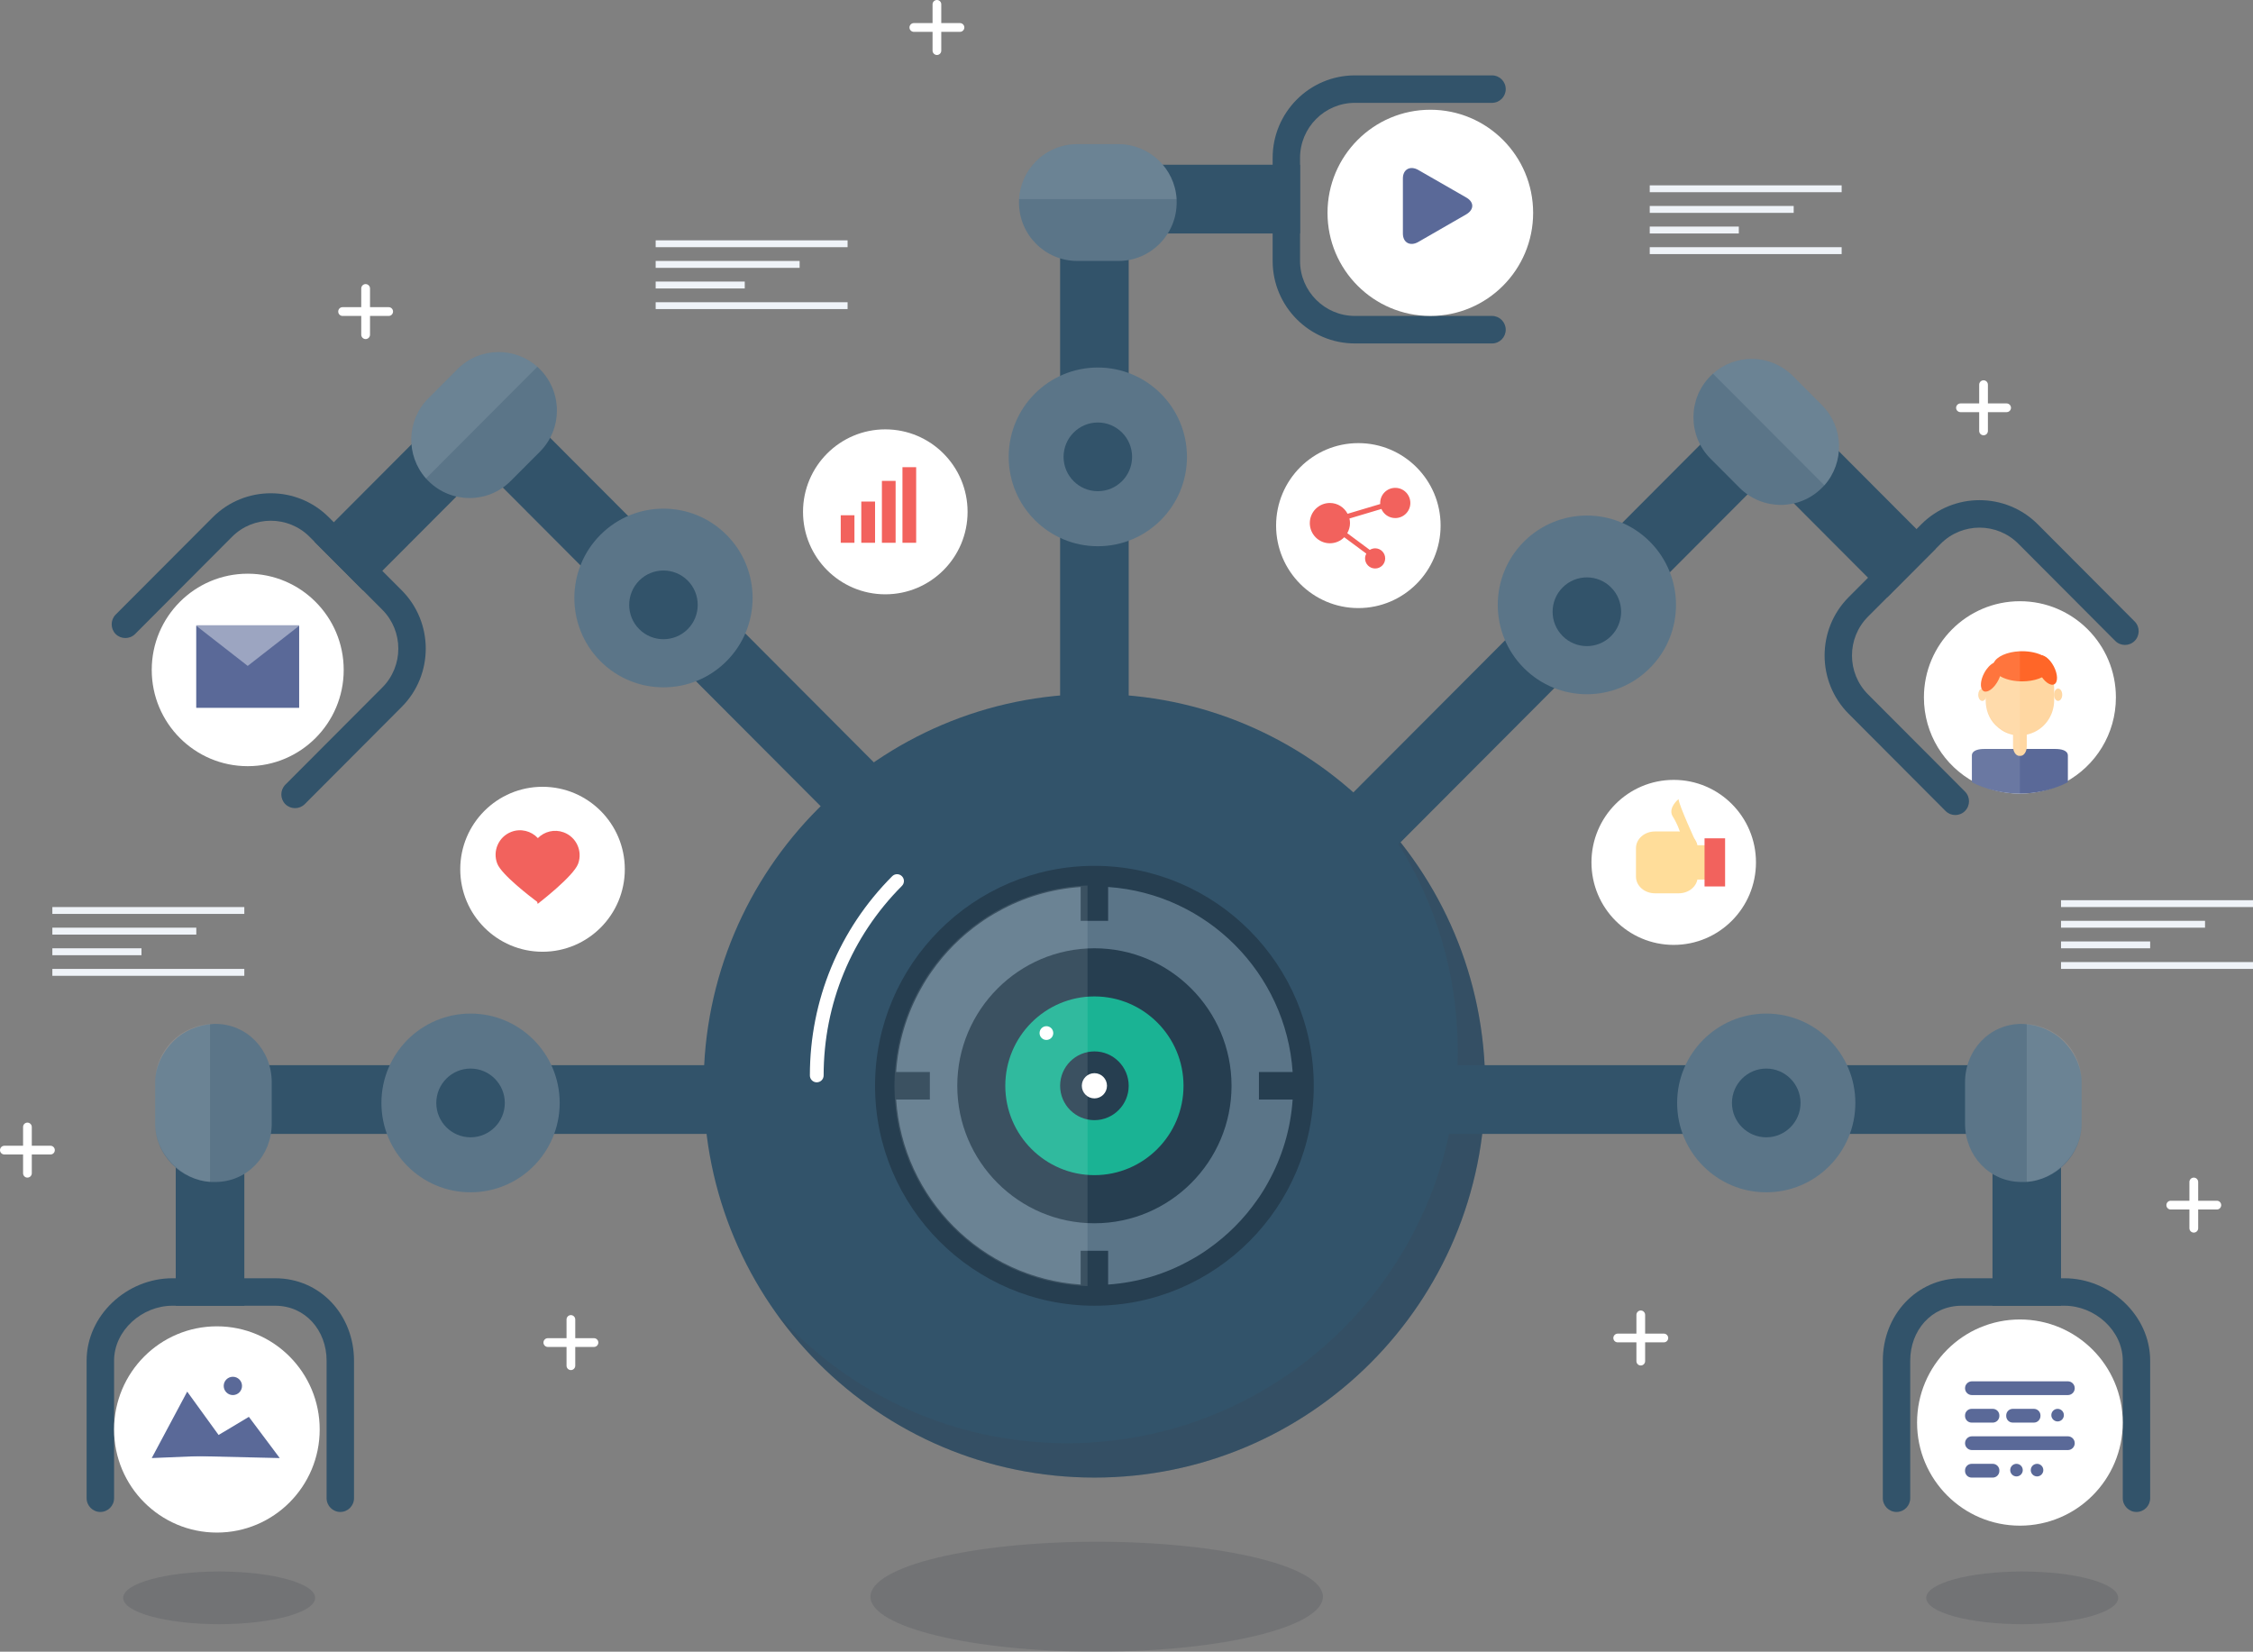 <?xml version="1.0" encoding="utf-8"?>
<!-- Generator: Adobe Illustrator 16.0.0, SVG Export Plug-In . SVG Version: 6.00 Build 0)  -->
<!DOCTYPE svg PUBLIC "-//W3C//DTD SVG 1.1//EN" "http://www.w3.org/Graphics/SVG/1.1/DTD/svg11.dtd">
<svg version="1.1" id="Layer_1" xmlns="http://www.w3.org/2000/svg" xmlns:xlink="http://www.w3.org/1999/xlink" x="0px" y="0px"
	 width="411px" height="301.29px" viewBox="0 0 411 301.29" enable-background="new 0 0 411 301.29" xml:space="preserve">
<rect x="0" y="0" width="411" height="301.29" fill="#808080" stroke="none"/>
<g>
	<path fill="#32536A" d="M270.93,198.06c0,39.47-31.92,71.47-71.28,71.47c-39.37,0-71.29-32-71.29-71.47s31.92-71.47,71.29-71.47
		C239.01,126.59,270.93,158.59,270.93,198.06z"/>
	<path opacity="0.2" fill="#3F454F" d="M252.67,150.31c8.34,11.7,13.26,26.01,13.26,41.479c0,39.471-31.92,71.471-71.29,71.471
		c-21.06,0-39.97-9.16-53.02-23.721c12.92,18.149,34.09,29.989,58.03,29.989c39.36,0,71.28-32,71.28-71.47
		C270.93,179.7,264.02,162.959,252.67,150.31z"/>
	<path fill="#263E50" d="M199.65,238.18c-22.07,0-40.02-18-40.02-40.12s17.95-40.12,40.02-40.12c22.06,0,40.01,18,40.01,40.12
		S221.71,238.18,199.65,238.18z"/>
	<path fill="#5B7588" d="M229.66,200.57h6.15c-0.371,5.44-1.94,10.55-4.461,15.08c-0.609,1.13-1.289,2.22-2.039,3.271
		c-2.41,3.449-5.42,6.459-8.86,8.879c-1.05,0.75-2.13,1.432-3.261,2.041c-4.51,2.539-9.619,4.101-15.041,4.479v-6.17h-5.01v6.17
		c-18.01-1.229-32.44-15.7-33.66-33.75h6.15v-5.021h-6.15c0.37-5.439,1.94-10.559,4.46-15.08c0.62-1.129,1.29-2.219,2.04-3.27
		c2.41-3.449,5.41-6.459,8.85-8.881c1.06-0.75,2.14-1.43,3.27-2.04c4.51-2.538,9.62-4.1,15.04-4.479v6.17h5.01v-6.17
		c18.01,1.229,32.44,15.701,33.662,33.75h-6.15V200.57L229.66,200.57z"/>
	<path fill="#263E50" d="M199.65,223.14c-13.8,0-25.02-11.25-25.02-25.08s11.22-25.08,25.02-25.08c13.79,0,25.01,11.25,25.01,25.08
		S213.439,223.14,199.65,223.14z"/>
	<path fill="#1AB394" d="M199.65,214.36c-8.97,0-16.26-7.311-16.26-16.3c0-8.99,7.29-16.3,16.26-16.3c8.959,0,16.25,7.31,16.25,16.3
		C215.9,207.049,208.609,214.36,199.65,214.36z"/>
	<path fill="#263E50" d="M199.65,204.331c-3.45,0-6.26-2.811-6.26-6.271s2.81-6.271,6.26-6.271c3.44,0,6.25,2.811,6.25,6.271
		S203.09,204.331,199.65,204.331z"/>
	<path fill="#FFFFFF" d="M199.65,200.36c-1.27,0-2.3-1.029-2.3-2.3s1.03-2.3,2.3-2.3c1.26,0,2.29,1.029,2.29,2.3
		S200.91,200.36,199.65,200.36z"/>
	<path fill="#FFFFFF" d="M192.14,188.45c0,0.69-0.56,1.25-1.25,1.25s-1.25-0.56-1.25-1.25c0-0.699,0.56-1.26,1.25-1.26
		S192.14,187.75,192.14,188.45z"/>
	<path opacity="0.1" fill="#FFFFFF" enable-background="new    " d="M198.39,161.52c-19.53,0.67-35.22,16.79-35.22,36.54
		c0,19.739,15.69,35.87,35.22,36.54V161.52z"/>
	<path opacity="0.2" fill="#3F454F" enable-background="new    " d="M241.33,291.26c0,5.539-18.48,10.029-41.27,10.029
		c-22.79,0-41.27-4.49-41.27-10.029c0-5.54,18.48-10.03,41.27-10.03C222.85,281.23,241.33,285.72,241.33,291.26z"/>
	<path opacity="0.2" fill="#3F454F" enable-background="new    " d="M57.49,291.47c0,2.649-7.84,4.8-17.51,4.8
		s-17.51-2.15-17.51-4.8c0-2.66,7.84-4.81,17.51-4.81S57.49,288.81,57.49,291.47z"/>
	<path opacity="0.2" fill="#3F454F" enable-background="new    " d="M386.41,291.47c0,2.649-7.84,4.8-17.51,4.8
		s-17.512-2.15-17.512-4.8c0-2.66,7.842-4.81,17.512-4.81S386.41,288.81,386.41,291.47z"/>
	<g>
		<path fill="#FFFFFF" d="M148.99,197.43c-0.69,0-1.25-0.561-1.25-1.25c0-13.73,5.34-26.641,15.02-36.35c0.49-0.49,1.28-0.49,1.77,0
			c0.49,0.488,0.49,1.278,0,1.77c-9.21,9.24-14.28,21.52-14.28,34.58C150.25,196.87,149.69,197.43,148.99,197.43z"/>
	</g>
	<g>
		<rect x="193.39" y="83.96" fill="#32536A" width="12.51" height="60.19"/>
		<rect x="193.39" y="30.05" fill="#32536A" width="43.77" height="12.54"/>
		<rect x="193.39" y="35.06" fill="#32536A" width="12.51" height="60.19"/>
		<path fill="#5B7588" d="M216.529,83.34c0,9-7.279,16.3-16.259,16.3s-16.26-7.3-16.26-16.3c0-9.01,7.28-16.3,16.26-16.3
			S216.529,74.33,216.529,83.34z"/>
		<path fill="#32536A" d="M200.27,89.6c-3.45,0-6.25-2.81-6.25-6.26c0-3.46,2.8-6.27,6.25-6.27s6.25,2.81,6.25,6.27
			C206.52,86.79,203.72,89.6,200.27,89.6z"/>
		<path fill="#5B7588" d="M214.65,36.94c0,5.88-4.76,10.66-10.63,10.66h-7.5c-5.87,0-10.63-4.78-10.63-10.66
			c0-0.21,0-0.41,0.01-0.62c0.16-2.69,1.31-5.12,3.1-6.91c1.93-1.93,4.59-3.12,7.52-3.12h7.5c5.65,0,10.3,4.44,10.621,10.03
			C214.65,36.53,214.65,36.73,214.65,36.94z"/>
		<path opacity="0.1" fill="#FFFFFF" enable-background="new    " d="M214.641,36.32H185.9c0.16-2.69,1.31-5.12,3.1-6.91
			c1.93-1.93,4.59-3.12,7.52-3.12h7.5C209.67,26.29,214.32,30.73,214.641,36.32z"/>
		<g>
			<path fill="#32536A" d="M272.18,62.65h-25.01c-8.279,0-15.01-6.75-15.01-15.05V28.8c0-8.3,6.73-15.05,15.01-15.05h25.01
				c1.381,0,2.5,1.12,2.5,2.51c0,1.38-1.119,2.5-2.5,2.5h-25.01c-5.52,0-10.01,4.5-10.01,10.04v18.8c0,5.53,4.49,10.03,10.01,10.03
				h25.01c1.381,0,2.5,1.13,2.5,2.51C274.68,61.53,273.561,62.65,272.18,62.65z"/>
		</g>
	</g>
	<g>
		<polygon fill="#32536A" points="250.57,158.581 241.73,149.71 284.18,107.16 293.02,116.02 		"/>
		<polygon fill="#32536A" points="353.15,100.06 344.31,108.93 313.36,77.9 322.2,69.03 		"/>
		<polygon fill="#32536A" points="285.061,124 276.221,115.14 318.67,72.58 327.51,81.45 		"/>
		<path fill="#5B7588" d="M300.98,121.86c-6.352,6.37-16.642,6.37-22.99,0c-6.35-6.36-6.35-16.68,0-23.05
			c6.35-6.36,16.64-6.36,22.99,0C307.33,105.18,307.33,115.5,300.98,121.86z"/>
		<path fill="#32536A" d="M285.061,116.02c-2.439-2.44-2.439-6.42,0-8.86c2.439-2.45,6.41-2.45,8.84,0c2.439,2.44,2.439,6.42,0,8.86
			C291.471,118.47,287.5,118.47,285.061,116.02z"/>
		<path fill="#5B7588" d="M332.37,88.98c-4.14,4.16-10.88,4.16-15.03,0l-5.31-5.32c-4.142-4.16-4.142-10.91,0-15.07
			c0.148-0.15,0.3-0.29,0.45-0.43c2.01-1.79,4.538-2.69,7.068-2.69c2.72,0,5.45,1.05,7.521,3.12l5.3,5.32
			c4,4.01,4.148,10.44,0.438,14.62C332.67,88.69,332.52,88.83,332.37,88.98z"/>
		<path opacity="0.1" fill="#FFFFFF" enable-background="new    " d="M332.81,88.53L312.48,68.16c2.01-1.79,4.538-2.69,7.068-2.69
			c2.72,0,5.45,1.05,7.521,3.12l5.3,5.32C336.37,77.92,336.52,84.35,332.81,88.53z"/>
		<g>
			<path fill="#32536A" d="M354.92,147.94l-17.68-17.73c-5.852-5.87-5.852-15.41,0-21.28l13.26-13.3c5.85-5.86,15.37-5.86,21.23,0
				l17.68,17.73c0.979,0.98,0.979,2.57,0,3.55c-0.97,0.98-2.562,0.98-3.54,0l-17.68-17.73c-3.9-3.91-10.25-3.91-14.15,0l-13.27,13.3
				c-3.9,3.91-3.9,10.27,0,14.18l17.688,17.73c0.98,0.98,0.98,2.57,0,3.55C357.48,148.92,355.9,148.92,354.92,147.94z"/>
		</g>
	</g>
	<g>
		<polygon fill="#32536A" points="159.94,157.32 168.78,148.46 126.34,105.9 117.49,114.77 		"/>
		<polygon fill="#32536A" points="57.36,98.81 66.2,107.68 97.15,76.65 88.31,67.78 		"/>
		<polygon fill="#32536A" points="125.45,122.75 134.3,113.88 91.85,71.33 83.01,80.19 		"/>
		<path fill="#5B7588" d="M109.53,120.61c6.35,6.36,16.65,6.36,23,0c6.35-6.37,6.35-16.69,0-23.05c-6.35-6.37-16.65-6.37-23,0
			C103.19,103.92,103.19,114.24,109.53,120.61z"/>
		<path fill="#32536A" d="M125.45,114.77c2.44-2.44,2.44-6.42,0-8.87c-2.44-2.44-6.4-2.44-8.84,0c-2.44,2.45-2.44,6.43,0,8.87
			S123.01,117.21,125.45,114.77z"/>
		<path fill="#5B7588" d="M78.14,87.73c4.15,4.16,10.89,4.16,15.03,0l5.31-5.32c4.15-4.16,4.15-10.91,0-15.07
			c-0.15-0.15-0.29-0.3-0.45-0.44c-2.01-1.78-4.54-2.68-7.07-2.68c-2.72,0-5.44,1.04-7.51,3.12l-5.31,5.32
			c-4,4-4.15,10.43-0.43,14.62C77.85,87.44,77.99,87.58,78.14,87.73z"/>
		<path opacity="0.1" fill="#FFFFFF" enable-background="new    " d="M77.71,87.28L98.03,66.9c-2.01-1.78-4.54-2.68-7.07-2.68
			c-2.72,0-5.44,1.04-7.51,3.12l-5.31,5.32C74.14,76.66,73.99,83.09,77.71,87.28z"/>
		<g>
			<path fill="#32536A" d="M55.59,146.69l17.69-17.74c5.85-5.86,5.85-15.41,0-21.27l-13.27-13.3c-5.85-5.87-15.37-5.87-21.22,0
				L21.1,112.11c-0.97,0.98-0.97,2.57,0,3.55c0.98,0.97,2.56,0.97,3.54,0l17.69-17.74c3.9-3.91,10.24-3.91,14.15,0l13.26,13.3
				c3.9,3.91,3.9,10.28,0,14.19l-17.69,17.73c-0.97,0.98-0.97,2.57,0,3.55C53.03,147.66,54.61,147.66,55.59,146.69z"/>
		</g>
	</g>
	<g>
		<rect x="85.84" y="194.299" fill="#32536A" width="60.03" height="12.541"/>
		<rect x="32.06" y="194.299" fill="#32536A" width="12.51" height="43.881"/>
		<rect x="37.06" y="194.299" fill="#32536A" width="60.03" height="12.541"/>
		<path fill="#5B7588" d="M85.84,217.491c8.98,0,16.26-7.291,16.26-16.301c0-9-7.28-16.3-16.26-16.3s-16.26,7.3-16.26,16.3
			C69.58,210.2,76.86,217.491,85.84,217.491z"/>
		<path fill="#32536A" d="M92.09,201.19c0-3.449-2.8-6.27-6.25-6.27c-3.45,0-6.25,2.82-6.25,6.27c0,3.46,2.8,6.27,6.25,6.27
			C89.29,207.459,92.09,204.65,92.09,201.19z"/>
		<path fill="#5B7588" d="M39.25,215.61c5.87,0,10.32-4.779,10.32-10.66v-7.52c0-5.881-4.45-10.66-10.32-10.66
			c-0.21,0-0.25,0-0.47,0.02c-2.67,0.16-5.33,1.312-7.12,3.11c-1.93,1.931-3.35,4.601-3.35,7.53v7.529
			c0,5.66,4.58,10.311,10.16,10.641C38.68,215.61,39.04,215.61,39.25,215.61z"/>
		<path opacity="0.1" fill="#FFFFFF" enable-background="new    " d="M38.31,215.6V186.79c-2.5,0.16-5.1,1.312-6.89,3.11
			c-1.92,1.931-3.11,4.601-3.11,7.53v7.529C28.31,210.62,33.31,215.27,38.31,215.6z"/>
		<g>
			<path fill="#32536A" d="M64.58,273.29v-25.08c0-8.299-6.11-15.039-14.38-15.039H31.44c-8.28,0-15.64,6.74-15.64,15.039v25.08
				c0,1.381,1.12,2.51,2.5,2.51c1.39,0,2.51-1.129,2.51-2.51v-25.08c0-5.528,5.11-10.028,10.63-10.028H50.2
				c5.51,0,9.38,4.5,9.38,10.028v25.08c0,1.381,1.12,2.51,2.5,2.51S64.58,274.67,64.58,273.29z"/>
		</g>
	</g>
	<g>
		<rect x="262.18" y="194.299" fill="#32536A" width="60.03" height="12.541"/>
		<rect x="363.48" y="194.299" fill="#32536A" width="12.5" height="43.881"/>
		<rect x="310.95" y="194.299" fill="#32536A" width="60.03" height="12.541"/>
		<path fill="#5B7588" d="M322.21,217.491c-8.979,0-16.26-7.291-16.26-16.301c0-9,7.28-16.3,16.26-16.3c8.97,0,16.25,7.3,16.25,16.3
			C338.46,210.2,331.18,217.491,322.21,217.491z"/>
		<path fill="#32536A" d="M315.95,201.19c0-3.449,2.81-6.27,6.26-6.27c3.44,0,6.25,2.82,6.25,6.27c0,3.46-2.81,6.27-6.25,6.27
			C318.76,207.459,315.95,204.65,315.95,201.19z"/>
		<path fill="#5B7588" d="M368.79,215.61c-5.86,0-10.32-4.779-10.32-10.66v-7.52c0-5.881,4.46-10.66,10.32-10.66
			c0.21,0,0.26,0,0.47,0.02c2.682,0.16,5.34,1.312,7.13,3.11c1.92,1.931,3.342,4.601,3.342,7.53v7.529
			c0,5.66-4.58,10.311-10.16,10.641C369.36,215.61,369,215.61,368.79,215.61z"/>
		<path opacity="0.1" fill="#FFFFFF" enable-background="new    " d="M369.73,215.6V186.79c2.5,0.16,5.1,1.312,6.89,3.11
			c1.93,1.931,3.11,4.601,3.11,7.53v7.529C379.73,210.62,374.73,215.27,369.73,215.6z"/>
		<g>
			<path fill="#32536A" d="M343.47,273.29v-25.08c0-8.299,6.102-15.039,14.38-15.039h18.762c8.27,0,15.63,6.74,15.63,15.039v25.08
				c0,1.381-1.12,2.51-2.5,2.51s-2.5-1.129-2.5-2.51v-25.08c0-5.528-5.12-10.028-10.63-10.028H357.85c-5.52,0-9.38,4.5-9.38,10.028
				v25.08c0,1.381-1.12,2.51-2.5,2.51S343.47,274.67,343.47,273.29z"/>
		</g>
	</g>
	<g>
		<g>
			<path fill="#FFFFFF" d="M279.68,38.83c0,10.38-8.39,18.8-18.75,18.8c-10.359,0-18.76-8.42-18.76-18.8
				c0-10.39,8.4-18.81,18.76-18.81C271.29,20.02,279.68,28.44,279.68,38.83z"/>
		</g>
		<g>
			<path fill="#5A6998" d="M258.74,44.13c-1.461,0.85-2.82,0.16-2.82-1.53V32.55c0-1.69,1.359-2.38,2.82-1.54l8.76,5.03
				c1.46,0.84,1.42,2.22-0.04,3.07L258.74,44.13z"/>
		</g>
	</g>
	<g>
		<g>
			<path fill="#FFFFFF" d="M62.7,122.2c0,9.7-7.84,17.56-17.51,17.56s-17.51-7.86-17.51-17.56c0-9.69,7.84-17.55,17.51-17.55
				S62.7,112.51,62.7,122.2z"/>
		</g>
		<g>
			<rect x="35.81" y="114.05" fill="#9CA5C1" width="18.76" height="15.05"/>
		</g>
		<g>
			<polygon fill="#5A6998" points="54.57,129.1 45.19,129.1 35.81,129.1 35.81,121.47 35.81,114.16 45.19,121.47 54.57,114.16 
				54.57,121.47 			"/>
		</g>
	</g>
	<g>
		<g>
			<path fill="#FFFFFF" d="M385.99,127.22c0,6.68-3.73,12.5-9.222,15.46c-2.47,1.33-5.3,2.09-8.288,2.09c-3,0-5.83-0.76-8.302-2.09
				c-5.479-2.96-9.21-8.78-9.21-15.46c0-9.69,7.84-17.55,17.512-17.55C378.15,109.67,385.99,117.53,385.99,127.22z"/>
		</g>
		<g>
			<path fill="#FFD7A2" d="M362.38,126.73c0,0.4-0.14,0.75-0.35,0.95c-0.12,0.11-0.262,0.18-0.41,0.18c-0.41,0-0.74-0.51-0.74-1.13
				c0-0.55,0.26-1.02,0.61-1.11c0.04-0.01,0.09-0.02,0.13-0.02c0.148,0,0.29,0.07,0.41,0.19c0.1,0.08,0.18,0.21,0.238,0.37
				C362.34,126.32,362.38,126.52,362.38,126.73z"/>
		</g>
		<g>
			<path fill="#FFD7A2" d="M376.2,126.73c0,0.62-0.34,1.12-0.75,1.12c-0.42,0-0.75-0.5-0.75-1.12s0.33-1.13,0.75-1.13
				C375.86,125.6,376.2,126.11,376.2,126.73z"/>
		</g>
		<g>
			<path fill="#5A6998" d="M377.23,137.84v4.84c-2.5,1.33-5.762,2.09-8.75,2.09c-3,0-6.25-0.76-8.762-2.09v-4.84
				c0-1.01,1.29-1.22,2.312-1.22h12.898C375.94,136.62,377.23,136.83,377.23,137.84z"/>
		</g>
		<g>
			<path fill="#FFD7A2" d="M374.73,125.83v1.85c0,2.94-1.842,5.41-4.512,6.2c-0.58,0.18-1.148,0.27-1.79,0.27
				c-0.64,0-1.238-0.09-1.818-0.27c-1.04-0.31-1.86-0.88-2.61-1.63c-1.17-1.17-1.77-2.78-1.77-4.57v-1.89
				c0-1.59,0.488-3.03,1.448-4.15c0.25-0.32,0.49-0.59,0.802-0.84c1.108-0.9,2.479-1.43,4.02-1.43c1.53,0,2.92,0.52,4.02,1.42
				c0.19,0.15,0.36,0.3,0.53,0.47c0.34,0.34,0.54,0.72,0.79,1.14C374.48,123.39,374.73,124.57,374.73,125.83z"/>
		</g>
		<g>
			<path fill="#FFD7A2" d="M369.73,136.14c0,0.96-0.512,1.74-1.142,1.74h-0.22c-0.63,0-1.141-0.78-1.141-1.74v-4.05
				c0-0.96,0.511-1.74,1.141-1.74h0.22c0.63,0,1.142,0.78,1.142,1.74V136.14z"/>
		</g>
		<g>
			<path fill="#FF6628" d="M364.86,123.34c-0.102,0.27-0.21,0.53-0.352,0.8c-0.63,1.19-1.54,1.98-2.24,2.02
				c-0.09,0.01-0.17,0-0.238-0.02c-0.062-0.02-0.11-0.04-0.17-0.07c-0.16-0.09-0.29-0.25-0.37-0.45
				c-0.261-0.64-0.102-1.75,0.47-2.83c0.49-0.93,1.15-1.6,1.75-1.88c0.26-0.12,0.51-0.16,0.72-0.11c0.07,0.02,0.12,0.03,0.182,0.06
				C365.19,121.17,365.26,122.19,364.86,123.34z"/>
		</g>
		<g>
			<path fill="#FF6628" d="M374.65,121.54c-0.762-1.44-1.95-2.3-2.65-1.93c-0.7,0.37-0.66,1.84,0.1,3.28
				c0.762,1.43,1.94,2.3,2.65,1.93C375.45,124.44,375.41,122.98,374.65,121.54z"/>
		</g>
		<g>
			<path fill="#FF6628" d="M374.2,121.54c0,0.14-0.021,0.29-0.07,0.43c-0.04,0.15-0.1,0.29-0.2,0.43
				c-0.35,0.57-1.068,1.05-1.988,1.39c-0.87,0.32-1.922,0.5-3.062,0.5c-0.13,0-0.27,0-0.398-0.01c-1.45-0.05-2.74-0.41-3.62-0.94
				c-0.771-0.46-1.25-1.05-1.28-1.7c-0.01-0.04-0.01-0.07-0.01-0.1c0-0.22,0.04-0.43,0.14-0.63c0.521-1.15,2.43-2.01,4.771-2.11
				c0.13-0.01,0.27-0.01,0.398-0.01C371.82,118.79,374.2,120.02,374.2,121.54z"/>
		</g>
		<g opacity="0.1">
			<path fill="#FFFFFF" d="M368.48,118.8v25.97c-3,0-6.25-0.76-8.762-2.09v-4.84c0-1.01,1.29-1.22,2.312-1.22h5.2v-2.74
				c-1.25-0.31-2.271-0.88-3.012-1.63c-1.18-1.17-2.05-2.78-2.05-4.57c-0.12,0.11-0.33,0.18-0.47,0.18c-0.42,0-0.79-0.51-0.79-1.13
				c0-0.55,0.25-1.02,0.6-1.11c-0.26-0.64-0.108-1.75,0.46-2.83c0.49-0.93,1.15-1.6,1.75-1.88
				C364.24,119.76,366.14,118.9,368.48,118.8z"/>
		</g>
	</g>
	<g>
		<g>
			<path fill="#FFFFFF" d="M58.32,260.75c0,10.39-8.39,18.81-18.75,18.81c-10.36,0-18.76-8.42-18.76-18.81
				c0-10.392,8.4-18.812,18.76-18.812C49.93,241.94,58.32,250.36,58.32,260.75z"/>
		</g>
		<polygon fill="#5A6998" points="27.68,265.969 34.15,253.85 42.48,265.35 		"/>
		<polygon fill="#5A6998" points="33.52,265.56 45.4,258.45 51.03,265.969 		"/>
		<path fill="#5A6998" d="M44.15,252.81c0,0.92-0.75,1.67-1.67,1.67s-1.67-0.75-1.67-1.67c0-0.931,0.75-1.67,1.67-1.67
			S44.15,251.879,44.15,252.81z"/>
	</g>
	<g>
		<path fill="#FFFFFF" d="M387.24,259.5c0,10.379-8.4,18.799-18.76,18.799c-10.36,0-18.762-8.42-18.762-18.799
			c0-10.392,8.4-18.812,18.762-18.812C378.84,240.69,387.24,249.11,387.24,259.5z"/>
		<path fill="#5A6998" d="M378.48,253.23c0,0.69-0.562,1.25-1.25,1.25H359.72c-0.688,0-1.25-0.56-1.25-1.25
			c0-0.7,0.562-1.261,1.25-1.261h17.512C377.92,251.969,378.48,252.53,378.48,253.23z"/>
		<path fill="#5A6998" d="M378.48,263.26c0,0.689-0.562,1.25-1.25,1.25H359.72c-0.688,0-1.25-0.561-1.25-1.25
			c0-0.7,0.562-1.26,1.25-1.26h17.512C377.92,262,378.48,262.56,378.48,263.26z"/>
		<path fill="#5A6998" d="M364.73,258.29c0,0.67-0.54,1.211-1.2,1.211h-3.86c-0.66,0-1.2-0.541-1.2-1.211v-0.1
			c0-0.66,0.54-1.199,1.2-1.199h3.86c0.66,0,1.2,0.539,1.2,1.199V258.29z"/>
		<path fill="#5A6998" d="M364.73,268.32c0,0.671-0.54,1.21-1.2,1.21h-3.86c-0.66,0-1.2-0.539-1.2-1.21v-0.101
			c0-0.659,0.54-1.199,1.2-1.199h3.86c0.66,0,1.2,0.54,1.2,1.199V268.32z"/>
		<path fill="#5A6998" d="M372.23,258.29c0,0.67-0.54,1.211-1.2,1.211h-3.852c-0.67,0-1.198-0.541-1.198-1.211v-0.1
			c0-0.66,0.528-1.199,1.198-1.199h3.852c0.66,0,1.2,0.539,1.2,1.199V258.29z"/>
		<path fill="#5A6998" d="M369,268.17c0,0.629-0.51,1.148-1.15,1.148c-0.63,0-1.14-0.521-1.14-1.148c0-0.641,0.51-1.15,1.14-1.15
			C368.49,267.02,369,267.53,369,268.17z"/>
		<path fill="#5A6998" d="M372.75,268.17c0,0.629-0.51,1.148-1.14,1.148c-0.642,0-1.15-0.521-1.15-1.148
			c0-0.641,0.51-1.15,1.15-1.15C372.24,267.02,372.75,267.53,372.75,268.17z"/>
		<path fill="#5A6998" d="M376.5,258.14c0,0.63-0.51,1.149-1.14,1.149s-1.15-0.521-1.15-1.149c0-0.64,0.521-1.149,1.15-1.149
			S376.5,257.5,376.5,258.14z"/>
	</g>
	<g>
		<g>
			<g>
				<path fill="#FFFFFF" d="M113.98,158.56c0,8.31-6.72,15.05-15.01,15.05c-8.29,0-15.01-6.74-15.01-15.05
					c0-8.3,6.72-15.04,15.01-15.04C107.26,143.52,113.98,150.26,113.98,158.56z"/>
			</g>
			<g>
				<path fill="#F2625D" d="M102.8,151.82c-1.68-0.61-3.49-0.14-4.68,1.06c-1.2-1.299-3.12-1.81-4.87-1.129
					c-2.29,0.891-3.43,3.479-2.54,5.779c0.78,2.03,6.08,6.07,7.29,6.98l0.08,0.369c0,0,6.56-5.021,7.39-7.34
					C106.31,155.219,105.12,152.661,102.8,151.82z"/>
			</g>
		</g>
		<g>
			<g>
				<path fill="#FFFFFF" d="M262.8,95.87c0,8.31-6.72,15.05-15.01,15.05c-8.28,0-15-6.74-15-15.05s6.72-15.04,15-15.04
					C256.08,80.83,262.8,87.56,262.8,95.87z"/>
			</g>
			<g>
				<path fill="#F2625D" d="M254.529,88.99c-1.521,0-2.75,1.229-2.75,2.76c0,0.06,0.011,0.13,0.011,0.19l-5.96,1.78
					c-0.609-1.17-1.82-1.97-3.23-1.97c-2.02,0-3.66,1.64-3.66,3.67c0,2.04,1.642,3.68,3.66,3.68c1.03,0,1.961-0.42,2.621-1.1
					l4.029,2.99c-0.141,0.26-0.23,0.55-0.23,0.87c0,1.02,0.82,1.84,1.84,1.84c1.012,0,1.83-0.82,1.83-1.84s-0.818-1.84-1.83-1.84
					c-0.358,0-0.688,0.11-0.979,0.29l-4.109-3.05c0.311-0.55,0.5-1.17,0.5-1.84c0-0.29-0.039-0.57-0.101-0.84l5.83-1.74
					c0.42,0.98,1.392,1.66,2.528,1.66c1.521,0,2.751-1.23,2.751-2.75C257.279,90.22,256.05,88.99,254.529,88.99z"/>
			</g>
		</g>
		<g>
			<g>
				<path fill="#FFFFFF" d="M176.51,93.37c0,8.31-6.72,15.04-15.01,15.04s-15.01-6.73-15.01-15.04s6.72-15.05,15.01-15.05
					S176.51,85.06,176.51,93.37z"/>
			</g>
			<g>
				<rect x="157.12" y="91.49" fill="#F2625D" width="2.51" height="7.52"/>
			</g>
			<g>
				<rect x="153.37" y="93.99" fill="#F2625D" width="2.5" height="5.02"/>
			</g>
			<g>
				<rect x="160.88" y="87.72" fill="#F2625D" width="2.5" height="11.29"/>
			</g>
			<g>
				<rect x="164.63" y="85.22" fill="#F2625D" width="2.5" height="13.79"/>
			</g>
		</g>
		<g>
			<path fill="#FFFFFF" d="M320.33,157.31c0,8.31-6.72,15.05-15.01,15.05c-8.291,0-15-6.74-15-15.05c0-8.31,6.709-15.05,15-15.05
				C313.61,142.26,320.33,149,320.33,157.31z"/>
			<path fill="#FFDD9A" d="M309.7,154.719c0-1.689-1.55-3.049-3.46-3.049h-4.34c-1.91,0-3.461,1.358-3.461,3.049v5.181
				c0,1.69,1.551,3.05,3.461,3.05h4.34c1.91,0,3.46-1.359,3.46-3.05V154.719z"/>
			<path fill="#FFDD9A" d="M309.5,153.879c0,0-3.29-7.109-3.29-8.121c0,0-1.899,1.521-1.14,3.04c0,0,2.278,3.56,1.39,4.959
				L309.5,153.879z"/>
			<rect x="307.2" y="154.18" fill="#FFDD9A" width="5" height="6.26"/>
			<rect x="310.95" y="152.92" fill="#F2625D" width="3.75" height="8.779"/>
		</g>
	</g>
	<g>
		<g>
			<rect x="119.61" y="43.84" fill="#EFF3F8" width="35.01" height="1.25"/>
		</g>
		<g>
			<rect x="119.61" y="55.13" fill="#EFF3F8" width="35.01" height="1.25"/>
		</g>
		<g>
			<rect x="119.61" y="47.6" fill="#EFF3F8" width="26.26" height="1.26"/>
		</g>
		<g>
			<rect x="119.61" y="51.36" fill="#EFF3F8" width="16.25" height="1.26"/>
		</g>
	</g>
	<g>
		<g>
			<rect x="375.98" y="164.209" fill="#EFF3F8" width="35.02" height="1.25"/>
		</g>
		<g>
			<rect x="375.98" y="175.491" fill="#EFF3F8" width="35.02" height="1.25"/>
		</g>
		<g>
			<rect x="375.98" y="167.969" fill="#EFF3F8" width="26.27" height="1.25"/>
		</g>
		<g>
			<rect x="375.98" y="171.73" fill="#EFF3F8" width="16.26" height="1.25"/>
		</g>
	</g>
	<g>
		<g>
			<rect x="9.55" y="165.459" fill="#EFF3F8" width="35.02" height="1.25"/>
		</g>
		<g>
			<rect x="9.55" y="176.741" fill="#EFF3F8" width="35.02" height="1.26"/>
		</g>
		<g>
			<rect x="9.55" y="169.219" fill="#EFF3F8" width="26.26" height="1.261"/>
		</g>
		<g>
			<rect x="9.55" y="172.98" fill="#EFF3F8" width="16.26" height="1.261"/>
		</g>
	</g>
	<g>
		<g>
			<rect x="300.95" y="33.81" fill="#EFF3F8" width="35.01" height="1.25"/>
		</g>
		<g>
			<rect x="300.95" y="45.09" fill="#EFF3F8" width="35.01" height="1.26"/>
		</g>
		<g>
			<rect x="300.95" y="37.57" fill="#EFF3F8" width="26.26" height="1.26"/>
		</g>
		<g>
			<rect x="300.95" y="41.33" fill="#EFF3F8" width="16.25" height="1.26"/>
		</g>
	</g>
	<g>
		<path fill="#FFFFFF" d="M70.91,56.03H67.5v-3.41c0-0.44-0.36-0.8-0.8-0.8c-0.44,0-0.8,0.36-0.8,0.8v3.41h-3.41
			c-0.44,0-0.79,0.36-0.79,0.8s0.35,0.8,0.79,0.8h3.41v3.42c0,0.44,0.36,0.8,0.8,0.8c0.44,0,0.8-0.36,0.8-0.8v-3.42h3.41
			c0.44,0,0.79-0.36,0.79-0.8S71.35,56.03,70.91,56.03z"/>
	</g>
	<g>
		<path fill="#FFFFFF" d="M175.12,4.21h-3.41V0.79c0-0.44-0.35-0.79-0.79-0.79s-0.8,0.35-0.8,0.79v3.42h-3.41
			c-0.44,0-0.8,0.36-0.8,0.8c0,0.44,0.36,0.8,0.8,0.8h3.41v3.42c0,0.44,0.36,0.8,0.8,0.8s0.79-0.36,0.79-0.8V5.81h3.41
			c0.44,0,0.8-0.36,0.8-0.8C175.92,4.57,175.56,4.21,175.12,4.21z"/>
	</g>
	<g>
		<path fill="#FFFFFF" d="M366.05,73.59h-3.41v-3.42c0-0.44-0.35-0.8-0.79-0.8c-0.438,0-0.8,0.36-0.8,0.8v3.42h-3.41
			c-0.438,0-0.8,0.36-0.8,0.8s0.36,0.79,0.8,0.79h3.41v3.42c0,0.45,0.36,0.8,0.8,0.8c0.44,0,0.79-0.35,0.79-0.8v-3.42h3.41
			c0.44,0,0.8-0.35,0.8-0.79S366.49,73.59,366.05,73.59z"/>
	</g>
	<g>
		<path fill="#FFFFFF" d="M9.21,209H5.8v-3.42c0-0.44-0.36-0.802-0.8-0.802s-0.79,0.36-0.79,0.802V209H0.8
			c-0.44,0-0.8,0.358-0.8,0.799c0,0.441,0.36,0.791,0.8,0.791h3.41v3.42c0,0.449,0.35,0.8,0.79,0.8s0.8-0.351,0.8-0.8v-3.42h3.41
			c0.44,0,0.79-0.35,0.79-0.791C10,209.36,9.65,209,9.21,209z"/>
	</g>
	<g>
		<path fill="#FFFFFF" d="M404.4,219.03H401v-3.42c0-0.439-0.36-0.8-0.8-0.8c-0.44,0-0.8,0.36-0.8,0.8v3.42h-3.41
			c-0.44,0-0.79,0.36-0.79,0.801c0,0.439,0.35,0.799,0.79,0.799h3.41v3.41c0,0.451,0.358,0.801,0.8,0.801
			c0.438,0,0.8-0.35,0.8-0.801v-3.41h3.4c0.448,0,0.8-0.358,0.8-0.799S404.85,219.03,404.4,219.03z"/>
	</g>
	<g>
		<path fill="#FFFFFF" d="M303.52,243.27h-3.41v-3.42c0-0.439-0.358-0.801-0.799-0.801c-0.431,0-0.791,0.361-0.791,0.801v3.42h-3.41
			c-0.438,0-0.799,0.359-0.799,0.8s0.359,0.79,0.799,0.79h3.41v3.42c0,0.45,0.36,0.801,0.791,0.801c0.439,0,0.799-0.351,0.799-0.801
			v-3.42h3.41c0.44,0,0.801-0.35,0.801-0.79S303.96,243.27,303.52,243.27z"/>
	</g>
	<g>
		<path fill="#FFFFFF" d="M108.35,244.1h-3.41v-3.41c0-0.439-0.36-0.8-0.8-0.8c-0.43,0-0.79,0.36-0.79,0.8v3.41h-3.41
			c-0.44,0-0.8,0.359-0.8,0.8s0.36,0.8,0.8,0.8h3.41v3.42c0,0.44,0.36,0.801,0.79,0.801c0.44,0,0.8-0.359,0.8-0.801v-3.42h3.41
			c0.44,0,0.8-0.359,0.8-0.8S108.79,244.1,108.35,244.1z"/>
	</g>
</g>
</svg>
